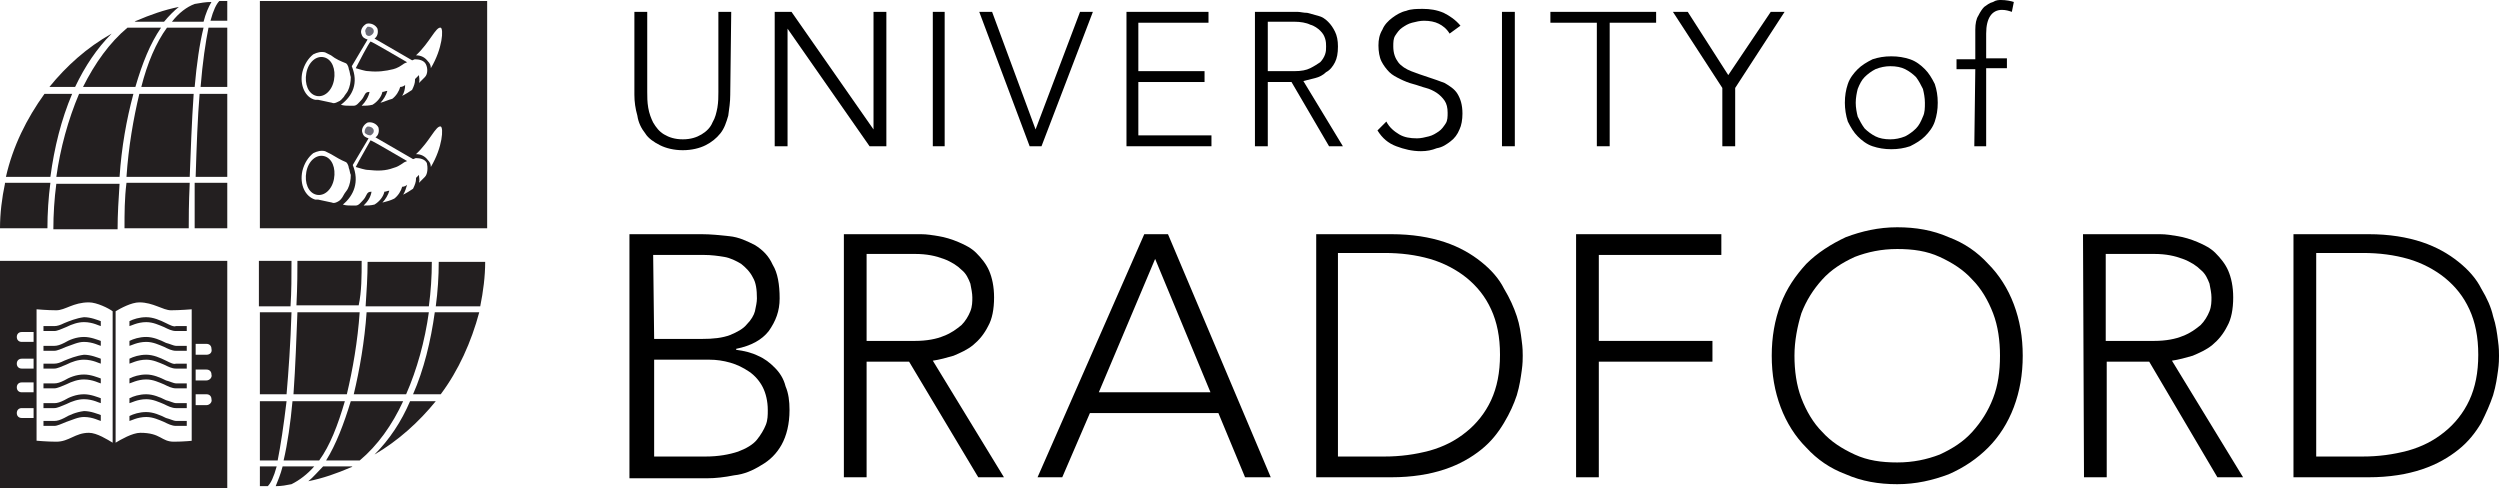 <svg xmlns="http://www.w3.org/2000/svg" xmlns:xlink="http://www.w3.org/1999/xlink" id="Layer_1" x="0px" y="0px" viewBox="0 0 253 49.4" style="enable-background:new 0 0 253 49.4;" xml:space="preserve"><style type="text/css">	.st0{fill:#231F20;}	.st1{fill:#6A6A75;}</style><path class="st0" d="M36.4,31.6h-6.3c-0.1,2.5-0.2,5.5-0.4,8.3h5.4C35.7,37.4,36.2,34.5,36.4,31.6 M29,40.6h-2.7v6h1.8  C28.4,45.1,28.7,43.1,29,40.6 M32.3,46.6c1.1-1.5,1.9-3.6,2.6-6h-5.3c-0.2,2.2-0.5,4.3-0.9,6H32.3L32.3,46.6z M41.1,39.9  c1.1-2.5,1.9-5.4,2.3-8.3h-6.3c-0.2,2.9-0.7,5.8-1.3,8.3H41.1L41.1,39.9z M48.6,31c0.3-1.5,0.5-3,0.5-4.5l0,0h-4.7l0,0  c0,1.5-0.1,3-0.3,4.5H48.6L48.6,31z M29.5,31.6h-3.2v8.3H29C29.2,37.6,29.4,34.8,29.5,31.6 M29.5,26.4L29.5,26.4h-3.3V31h3.2  C29.5,29.5,29.5,28,29.5,26.4 M36.6,26.4L36.6,26.4h-6.5l0,0c0,0.9,0,2.5-0.1,4.5h6.3C36.6,29.5,36.6,27.9,36.6,26.4 M44.6,39.9  c1.8-2.4,3.1-5.3,3.9-8.3H44c-0.4,2.9-1.1,5.8-2.2,8.3H44.6L44.6,39.9z M43.4,31c0.2-1.5,0.3-3,0.3-4.5l0,0h-6.5l0,0  c0,1.5-0.1,3-0.2,4.5H43.4L43.4,31z M26.3,49.2c0.3,0,0.5,0,0.8,0c0.3-0.3,0.6-0.9,0.9-2h-1.7L26.3,49.2L26.3,49.2L26.3,49.2z   M31.8,47.2h-3.2c-0.2,0.8-0.5,1.5-0.7,2c0.6,0,1.1-0.1,1.6-0.2C30.3,48.6,31.1,48,31.8,47.2 M31.2,48.7c1.5-0.3,2.9-0.8,4.3-1.4  c0.1,0,0.1-0.1,0.2-0.1h-3C32.1,47.8,31.7,48.3,31.2,48.7 M35.5,40.6c-0.7,2.3-1.5,4.4-2.5,6h3.4c1.8-1.5,3.3-3.6,4.4-6H35.5  L35.5,40.6z M37.9,46c2.4-1.4,4.5-3.3,6.2-5.4h-2.6C40.6,42.7,39.4,44.5,37.9,46"></path><path class="st0" d="M12.8,17.9h6.4c0.1-2.5,0.2-5.6,0.4-8.4h-5.5C13.5,12,13,14.9,12.8,17.9 M20.3,8.8H23v-6h-1.9  C20.8,4.3,20.5,6.3,20.3,8.8 M16.9,2.8c-1.1,1.5-2,3.6-2.6,6h5.4c0.2-2.3,0.5-4.4,0.9-6L16.9,2.8L16.9,2.8z M8,9.5  c-1.1,2.6-1.9,5.5-2.3,8.4h6.4c0.2-3,0.7-5.8,1.4-8.4H8L8,9.5z M0.5,18.6C0.2,20,0,21.6,0,23.1l0,0h4.8l0,0c0-1.5,0.1-3.1,0.3-4.6  H0.5V18.6z M19.8,17.9H23V9.5h-2.8C20,11.9,19.9,14.7,19.8,17.9 M19.7,23.1L19.7,23.1H23v-4.6h-3.3C19.7,20,19.7,21.5,19.7,23.1   M12.6,23.1L12.6,23.1h6.5l0,0c0-0.9,0-2.5,0.1-4.6h-6.4C12.6,20.1,12.6,21.6,12.6,23.1 M4.5,9.5c-1.8,2.5-3.2,5.3-3.9,8.4h4.5  c0.4-3,1.1-5.8,2.2-8.4H4.5L4.5,9.5z M5.7,18.6c-0.2,1.5-0.3,3.1-0.3,4.6l0,0h6.5l0,0c0-1.5,0.1-3.1,0.2-4.6H5.7L5.7,18.6z M23,0.1  c-0.3,0-0.5,0-0.8,0c-0.3,0.3-0.6,0.9-0.9,2H23V0.1L23,0.1 M17.4,2.2h3.2c0.2-0.8,0.5-1.5,0.8-2c-0.6,0-1.1,0.1-1.7,0.2  C18.9,0.7,18.1,1.3,17.4,2.2 M18.1,0.7c-1.5,0.3-2.9,0.8-4.3,1.4c-0.1,0-0.1,0.1-0.2,0.1h3C17.1,1.6,17.6,1.1,18.1,0.7 M13.7,8.8  c0.7-2.4,1.5-4.4,2.6-6h-3.4c-1.8,1.5-3.3,3.6-4.5,6H13.7L13.7,8.8z M11.3,3.4C8.8,4.8,6.7,6.7,5,8.8h2.6C8.6,6.7,9.8,4.9,11.3,3.4"></path><path class="st1" d="M37.5,13.7c0.2-0.1,0.4-0.3,0.3-0.6c-0.1-0.2-0.3-0.3-0.6-0.3c-0.2,0.1-0.3,0.3-0.3,0.6  C37,13.6,37.3,13.7,37.5,13.7L37.5,13.7z"></path><path class="st0" d="M32.8,15.8c-0.8-0.2-1.6,0.5-1.8,1.6c-0.2,1.1,0.2,2.1,1,2.3c0.8,0.2,1.6-0.5,1.8-1.6C34,17,33.6,16,32.8,15.8  L32.8,15.8z"></path><path class="st0" d="M36,16.9c0.4,0.1,0.9,0.3,1.3,0.3c0.9,0.1,1.7,0.1,2.5-0.2c0.4-0.1,0.7-0.3,1-0.5c0.1-0.1,0.2-0.1,0.4-0.2  c-0.7-0.4-3.4-2-3.7-2.1C37.4,14.4,36.3,16.3,36,16.9L36,16.9z"></path><path class="st0" d="M39.8,7c0.4-0.1,0.7-0.3,1-0.5c0.1-0.1,0.2-0.1,0.4-0.2c-0.7-0.4-3.4-2-3.7-2.1c-0.2,0.2-1.2,2.1-1.5,2.7  c0.4,0.1,0.9,0.3,1.3,0.3C38.2,7.3,39,7.2,39.8,7L39.8,7z"></path><path class="st0" d="M26.3,0.1v23h23v-23L26.3,0.1L26.3,0.1z M35.6,6.7L37.2,4c-0.3-0.1-0.5-0.2-0.6-0.5c-0.2-0.4,0.1-0.9,0.5-1.1  c0.4-0.1,0.9,0.1,1.1,0.5c0.1,0.4,0,0.8-0.3,1l3.8,2.2C41.8,6.1,41.9,6,42,6c0.4,0,0.9,0.1,1.1,0.5c0.2,0.4,0.2,1-0.1,1.3  c-0.2,0.2-0.4,0.4-0.6,0.6c0.1-0.3,0-0.6,0-0.8C42.2,7.8,42.1,7.9,42,8v0.1c0,0.3-0.1,0.6-0.3,1c-0.3,0.2-0.6,0.4-1,0.6  C40.9,9.4,41,9,41,8.6c-0.1,0.1-0.3,0.2-0.5,0.2c-0.1,0.4-0.4,0.9-0.8,1.2c-0.4,0.1-0.8,0.3-1.2,0.4c0.3-0.3,0.6-0.8,0.7-1.2  c-0.2,0-0.3,0.1-0.5,0.1c-0.1,0.5-0.5,1-1,1.3c-0.4,0.1-0.7,0.1-1.1,0.1c0.4-0.4,0.7-0.9,0.8-1.4c-0.3,0-0.4,0.1-0.5,0.3  s-0.2,0.4-0.4,0.6c-0.2,0.2-0.4,0.5-0.7,0.5c-0.1,0-0.3,0-0.4,0c-0.3,0-0.6,0-0.9-0.1C35.7,9.7,36.3,8.4,35.6,6.7L35.6,6.7L35.6,6.7  L35.6,6.7z M30.6,7.3c0.2-0.8,0.6-1.4,1.1-1.8c0.4-0.2,0.8-0.3,1.2-0.2c0.2,0.1,0.4,0.2,0.6,0.3C34,6,34.5,6.2,35,6.4  c0.2,0.1,0.3,0.5,0.3,0.6c0.1,0.2,0.1,0.5,0.2,0.8c0,0.5-0.1,1-0.3,1.4c-0.1,0.2-0.3,0.4-0.4,0.6c-0.2,0.2-0.3,0.4-0.6,0.5  c-0.2,0.1-0.4,0.2-0.6,0.1c-0.5-0.1-0.9-0.2-1.4-0.3c-0.1,0-0.2,0-0.3,0C30.9,9.9,30.3,8.6,30.6,7.3L30.6,7.3z M34.2,20.4  c-0.2,0.1-0.4,0.2-0.6,0.1c-0.5-0.1-0.9-0.2-1.4-0.3c-0.1,0-0.2,0-0.3,0c-1-0.3-1.6-1.5-1.3-2.9c0.2-0.8,0.6-1.4,1.1-1.8  c0.4-0.2,0.8-0.3,1.2-0.2c0.2,0.1,0.4,0.2,0.6,0.3c0.5,0.3,1,0.6,1.5,0.8c0.2,0.1,0.3,0.5,0.3,0.6c0.1,0.2,0.1,0.5,0.2,0.7  c0,0.5-0.1,1-0.3,1.4c-0.1,0.2-0.3,0.4-0.4,0.6C34.6,20.1,34.4,20.3,34.2,20.4L34.2,20.4z M43,17.9c-0.2,0.2-0.4,0.4-0.6,0.6  c0.1-0.3,0-0.5,0-0.8c-0.1,0.1-0.2,0.2-0.3,0.3v0.1c0,0.3-0.1,0.6-0.3,1c-0.3,0.2-0.6,0.4-1,0.6c0.2-0.3,0.3-0.7,0.4-1  c-0.1,0.1-0.3,0.2-0.5,0.2c-0.1,0.4-0.4,0.9-0.8,1.2c-0.4,0.2-0.8,0.3-1.2,0.4c0.3-0.3,0.6-0.8,0.7-1.2c-0.2,0-0.3,0.1-0.5,0.1  c-0.1,0.5-0.5,1-1,1.3c-0.4,0.1-0.7,0.1-1.1,0.1c0.4-0.4,0.7-0.8,0.8-1.4c-0.3,0-0.4,0.1-0.5,0.3c-0.1,0.2-0.2,0.4-0.4,0.6  s-0.4,0.5-0.7,0.5c-0.1,0-0.3,0-0.4,0c-0.3,0-0.6,0-0.9-0.1c1.1-0.9,1.7-2.3,1-4l0,0l0,0l1.6-2.7c-0.3-0.1-0.5-0.2-0.6-0.5  c-0.2-0.4,0.1-0.9,0.5-1.1c0.4-0.1,0.9,0.1,1.1,0.5c0.1,0.4,0,0.8-0.3,1l3.8,2.2c0.1,0,0.2-0.1,0.3-0.1c0.4,0,0.9,0.1,1.1,0.5  C43.3,16.9,43.3,17.6,43,17.9L43,17.9z M43.6,16.9c0-0.3-0.1-0.5-0.3-0.7c-0.3-0.4-0.7-0.6-1.2-0.6c1.4-1.3,2-2.9,2.5-2.8  C44.9,12.9,44.8,14.9,43.6,16.9L43.6,16.9z M43.6,6.9c0-0.3-0.1-0.5-0.3-0.7c-0.3-0.4-0.7-0.6-1.2-0.6c1.4-1.3,2-2.9,2.5-2.8  C44.9,2.9,44.8,4.9,43.6,6.9L43.6,6.9z"></path><path class="st0" d="M32,9.7c0.8,0.2,1.6-0.5,1.8-1.6s-0.2-2.1-1-2.3C32,5.6,31.2,6.3,31,7.4S31.2,9.5,32,9.7L32,9.7z"></path><path class="st1" d="M37.5,3.6c0.2-0.1,0.4-0.3,0.3-0.6c-0.1-0.2-0.3-0.3-0.6-0.3C37,2.9,36.9,3.1,37,3.3C37,3.6,37.3,3.7,37.5,3.6  L37.5,3.6z"></path><path class="st0" d="M6.5,32.7c-0.4,0.2-0.7,0.3-1,0.3H4.4v0.5h1.1c0.3,0,0.7-0.2,1.2-0.4c0.6-0.3,1.2-0.5,1.8-0.5  c0.9,0,1.6,0.4,1.7,0.4v-0.5c-0.3-0.1-1-0.4-1.7-0.4C7.7,32.2,7,32.5,6.5,32.7L6.5,32.7z"></path><path class="st0" d="M16.8,42.3c-0.6-0.3-1.3-0.6-2-0.6s-1.3,0.2-1.7,0.4v0.5c0.1,0,0.8-0.4,1.7-0.4c0.7,0,1.3,0.3,1.8,0.5  c0.4,0.2,0.8,0.4,1.2,0.4h1.1v-0.5h-1.1C17.6,42.6,17.2,42.4,16.8,42.3L16.8,42.3z"></path><path class="st0" d="M6.5,34.7c-0.4,0.2-0.7,0.3-1,0.3H4.4v0.5h1.1c0.3,0,0.7-0.2,1.2-0.4c0.6-0.2,1.2-0.5,1.8-0.5  c0.9,0,1.6,0.4,1.7,0.4v-0.5c-0.3-0.1-1-0.4-1.7-0.4C7.7,34.1,7,34.4,6.5,34.7L6.5,34.7z"></path><path class="st0" d="M6.5,42.3c-0.4,0.2-0.7,0.3-1,0.3H4.4v0.5h1.1c0.3,0,0.7-0.2,1.2-0.4c0.6-0.2,1.2-0.5,1.8-0.5  c0.9,0,1.6,0.4,1.7,0.4V42c-0.3-0.1-1-0.4-1.7-0.4C7.7,41.7,7,42,6.5,42.3L6.5,42.3z"></path><path class="st0" d="M6.5,36.5c-0.4,0.2-0.7,0.3-1,0.3H4.4v0.5h1.1c0.3,0,0.7-0.2,1.2-0.4c0.6-0.3,1.2-0.5,1.8-0.5  c0.9,0,1.6,0.4,1.7,0.4v-0.5c-0.3-0.1-1-0.4-1.7-0.4C7.7,36,7,36.3,6.5,36.5L6.5,36.5z"></path><path class="st0" d="M6.5,40.5c-0.4,0.2-0.7,0.3-1,0.3H4.4v0.5h1.1c0.3,0,0.7-0.2,1.2-0.4c0.6-0.3,1.2-0.5,1.8-0.5  c0.9,0,1.6,0.4,1.7,0.4v-0.5c-0.3-0.1-1-0.4-1.7-0.4C7.7,39.9,7,40.2,6.5,40.5L6.5,40.5z"></path><path class="st0" d="M16.8,40.5c-0.6-0.3-1.3-0.6-2-0.6s-1.3,0.2-1.7,0.4v0.5c0.1,0,0.8-0.4,1.7-0.4c0.7,0,1.3,0.3,1.8,0.5  c0.4,0.2,0.8,0.4,1.2,0.4h1.1v-0.5h-1.1C17.6,40.8,17.2,40.6,16.8,40.5L16.8,40.5z"></path><path class="st0" d="M6.5,38.5c-0.4,0.2-0.7,0.3-1,0.3H4.4v0.5h1.1c0.3,0,0.7-0.2,1.2-0.4c0.6-0.3,1.2-0.5,1.8-0.5  c0.9,0,1.6,0.4,1.7,0.4v-0.5c-0.3-0.1-1-0.4-1.7-0.4C7.7,37.9,7,38.2,6.5,38.5L6.5,38.5z"></path><path class="st0" d="M16.8,34.7c-0.6-0.3-1.3-0.6-2-0.6s-1.3,0.2-1.7,0.4V35c0.1,0,0.8-0.4,1.7-0.4c0.7,0,1.3,0.3,1.8,0.5  c0.4,0.2,0.8,0.4,1.2,0.4h1.1V35h-1.1C17.6,35,17.2,34.8,16.8,34.7L16.8,34.7z"></path><path class="st0" d="M16.8,38.5c-0.6-0.3-1.3-0.6-2-0.6s-1.3,0.2-1.7,0.4v0.5c0.1,0,0.8-0.4,1.7-0.4c0.7,0,1.3,0.3,1.8,0.5  c0.4,0.2,0.8,0.4,1.2,0.4h1.1v-0.5h-1.1C17.6,38.8,17.2,38.6,16.8,38.5L16.8,38.5z"></path><path class="st0" d="M0,26.4v23h23v-23L0,26.4L0,26.4z M3.4,42.3H2.2c-0.3,0-0.5-0.2-0.5-0.5s0.2-0.5,0.5-0.5h1.2V42.3L3.4,42.3z   M3.4,39.7H2.2c-0.3,0-0.5-0.2-0.5-0.5s0.2-0.5,0.5-0.5h1.2V39.7L3.4,39.7z M3.4,37.3H2.2c-0.3,0-0.5-0.2-0.5-0.5s0.2-0.5,0.5-0.5  h1.2V37.3L3.4,37.3z M3.4,34.6H2.2c-0.3,0-0.5-0.2-0.5-0.5s0.2-0.5,0.5-0.5h1.2V34.6L3.4,34.6z M11.4,44.8c-0.5-0.3-1.6-1-2.4-1  c-1.4,0-2,0.9-3.3,0.9c-0.9,0-2-0.1-2-0.1V31.3c0,0,1.1,0.1,2,0.1s1.7-0.8,3.3-0.8c0.8,0,2,0.6,2.4,0.9V44.8L11.4,44.8z M17.6,44.7  c-1.3,0-1.3-0.9-3.4-0.9c-0.8,0-2,0.7-2.5,1V31.5c0.5-0.3,1.6-0.9,2.4-0.9c1.4,0,2.4,0.8,3.2,0.8c0.9,0,2.1-0.1,2.1-0.1v13.3  C19.6,44.6,18.5,44.7,17.6,44.7L17.6,44.7z M20.9,41h-1.1v-1.1h1.1c0.3,0,0.5,0.2,0.5,0.5C21.5,40.7,21.2,41,20.9,41L20.9,41z   M20.9,38.5L20.9,38.5h-1.1v-1.1h1.1c0.3,0,0.5,0.2,0.5,0.5C21.5,38.2,21.2,38.5,20.9,38.5L20.9,38.5z M20.9,35.9h-1.1v-1.1h1.1l0,0  c0.3,0,0.5,0.2,0.5,0.5C21.5,35.7,21.2,35.9,20.9,35.9L20.9,35.9z"></path><path class="st0" d="M16.8,32.7c-0.6-0.3-1.3-0.6-2-0.6s-1.3,0.2-1.7,0.4V33c0.1,0,0.8-0.4,1.7-0.4c0.7,0,1.3,0.3,1.8,0.5  c0.4,0.2,0.8,0.4,1.2,0.4h1.1V33h-1.1C17.6,33.1,17.2,32.9,16.8,32.7L16.8,32.7z"></path><path class="st0" d="M16.8,36.5c-0.6-0.3-1.3-0.6-2-0.6s-1.3,0.2-1.7,0.4v0.5c0.1,0,0.8-0.4,1.7-0.4c0.7,0,1.3,0.3,1.8,0.5  c0.4,0.2,0.8,0.4,1.2,0.4h1.1v-0.5h-1.1C17.6,36.9,17.2,36.7,16.8,36.5L16.8,36.5z"></path><path d="M73.9,9.6c0,0.7-0.1,1.4-0.2,2.1c-0.2,0.7-0.4,1.3-0.8,1.8s-0.9,0.9-1.5,1.2s-1.4,0.5-2.3,0.5s-1.7-0.2-2.3-0.5  c-0.6-0.3-1.2-0.7-1.5-1.2c-0.4-0.5-0.7-1.1-0.8-1.8c-0.2-0.7-0.3-1.4-0.3-2.1V1.2h1.3v8.1c0,0.5,0,1,0.1,1.6s0.3,1.1,0.5,1.5  c0.3,0.5,0.6,0.9,1.1,1.2s1.1,0.5,1.9,0.5s1.4-0.2,1.9-0.5s0.9-0.7,1.1-1.2c0.3-0.5,0.4-1,0.5-1.5c0.1-0.6,0.1-1.1,0.1-1.6V1.2H74  L73.9,9.6L73.9,9.6z"></path><polygon points="78.4,1.2 80.1,1.2 88.4,13.1 88.4,13.1 88.4,1.2 89.7,1.2 89.7,14.8 88,14.8 79.7,2.9 79.7,2.9 79.7,14.8   78.4,14.8 "></polygon><polygon points="94.4,1.2 95.6,1.2 95.6,14.8 94.4,14.8 "></polygon><polygon points="99.1,1.2 100.4,1.2 104.8,13.1 109.3,1.2 110.6,1.2 105.4,14.8 104.2,14.8 "></polygon><polygon points="114,1.2 122.3,1.2 122.3,2.3 115.2,2.3 115.2,7.2 121.9,7.2 121.9,8.3 115.2,8.3 115.2,13.7 122.6,13.7 122.6,14.8   114,14.8 "></polygon><path d="M127,1.2h3.6c0.2,0,0.4,0,0.7,0s0.6,0.1,1,0.1c0.4,0.1,0.7,0.2,1.1,0.3c0.4,0.1,0.7,0.3,1,0.6s0.5,0.6,0.7,1  s0.3,0.9,0.3,1.5c0,0.7-0.1,1.2-0.3,1.6c-0.2,0.4-0.5,0.8-0.9,1c-0.3,0.3-0.7,0.5-1.1,0.6c-0.4,0.1-0.8,0.2-1.2,0.3l4,6.6h-1.4  l-3.8-6.5h-2.4v6.5H127V1.2L127,1.2z M128.3,7.2h2.7c0.7,0,1.2-0.1,1.6-0.3c0.4-0.2,0.7-0.4,1-0.6c0.2-0.2,0.4-0.5,0.5-0.8  s0.1-0.5,0.1-0.8c0-0.2,0-0.5-0.1-0.8s-0.2-0.5-0.5-0.8c-0.2-0.2-0.6-0.5-1-0.6c-0.4-0.2-1-0.3-1.6-0.3h-2.7V7.2L128.3,7.2z"></path><path d="M140.3,12.3c0.3,0.6,0.8,1,1.3,1.3s1.1,0.4,1.8,0.4c0.4,0,0.8-0.1,1.2-0.2c0.4-0.1,0.7-0.3,1-0.5s0.5-0.5,0.7-0.8  s0.2-0.7,0.2-1.1c0-0.5-0.1-0.9-0.3-1.2s-0.5-0.6-0.8-0.8s-0.7-0.4-1.1-0.5c-0.4-0.1-0.9-0.3-1.3-0.4c-0.4-0.1-0.9-0.3-1.3-0.5  c-0.4-0.2-0.8-0.4-1.1-0.7c-0.3-0.3-0.6-0.7-0.8-1.1s-0.3-1-0.3-1.6s0.1-1.1,0.4-1.6c0.2-0.5,0.6-0.9,1-1.2s0.9-0.6,1.4-0.7  c0.5-0.2,1.1-0.2,1.7-0.2c0.7,0,1.4,0.1,2.1,0.4c0.6,0.3,1.2,0.7,1.7,1.3l-1.1,0.8c-0.3-0.5-0.7-0.8-1.1-1c-0.4-0.2-0.9-0.3-1.5-0.3  c-0.4,0-0.8,0.1-1.2,0.2c-0.4,0.1-0.7,0.3-1,0.5s-0.5,0.5-0.7,0.8S141,4.3,141,4.7c0,0.7,0.2,1.2,0.5,1.6c0.3,0.4,0.8,0.7,1.3,0.9  c0.5,0.2,1.1,0.4,1.7,0.6c0.6,0.2,1.2,0.4,1.7,0.6c0.5,0.3,1,0.6,1.3,1.1s0.5,1.1,0.5,2c0,0.6-0.1,1.2-0.3,1.6  c-0.2,0.5-0.5,0.9-0.9,1.2s-0.8,0.6-1.4,0.7c-0.5,0.2-1,0.3-1.6,0.3c-0.9,0-1.7-0.2-2.5-0.5s-1.4-0.8-1.9-1.6L140.3,12.3L140.3,12.3  z"></path><polygon points="152,1.2 153.3,1.2 153.3,14.8 152,14.8 "></polygon><polygon points="161.6,2.3 156.9,2.3 156.9,1.2 167.6,1.2 167.6,2.3 162.9,2.3 162.9,14.8 161.6,14.8 "></polygon><polygon points="174.3,8.9 169.3,1.2 170.8,1.2 174.9,7.6 179.2,1.2 180.6,1.2 175.6,8.9 175.6,14.8 174.3,14.8 "></polygon><path d="M186.7,10.4c0-0.7,0.1-1.3,0.3-1.9s0.6-1.1,1-1.5s0.9-0.7,1.5-1c0.6-0.2,1.2-0.3,1.9-0.3s1.3,0.1,1.9,0.3  c0.6,0.2,1.1,0.6,1.5,1s0.7,0.9,1,1.5c0.2,0.6,0.3,1.2,0.3,1.9s-0.1,1.3-0.3,1.9c-0.2,0.6-0.6,1.1-1,1.5s-0.9,0.7-1.5,1  c-0.6,0.2-1.2,0.3-1.9,0.3s-1.3-0.1-1.9-0.3c-0.6-0.2-1.1-0.6-1.5-1s-0.7-0.9-1-1.5C186.8,11.7,186.7,11,186.7,10.4L186.7,10.4z   M187.8,10.4c0,0.5,0.1,1,0.2,1.4c0.2,0.4,0.4,0.8,0.7,1.2c0.3,0.3,0.7,0.6,1.1,0.8c0.4,0.2,0.9,0.3,1.5,0.3c0.5,0,1-0.1,1.5-0.3  c0.4-0.2,0.8-0.5,1.1-0.8s0.5-0.7,0.7-1.2c0.2-0.4,0.2-0.9,0.2-1.4s-0.1-1-0.2-1.4c-0.2-0.4-0.4-0.8-0.7-1.2  c-0.3-0.3-0.7-0.6-1.1-0.8s-0.9-0.3-1.5-0.3c-0.5,0-1,0.1-1.5,0.3c-0.4,0.2-0.8,0.5-1.1,0.8S188.2,8.5,188,9  C187.9,9.4,187.8,9.9,187.8,10.4L187.8,10.4z"></path><path d="M199.9,7H198V6h1.9V3c0-0.6,0.1-1.1,0.3-1.4c0.2-0.4,0.4-0.7,0.6-0.9c0.3-0.2,0.5-0.4,0.9-0.5C202,0,202.3,0,202.5,0  c0.5,0,1,0.1,1.3,0.2l-0.2,1c-0.3-0.1-0.6-0.2-1-0.2c-1,0-1.6,0.8-1.6,2.4v2.5h2.1v1H201v7.9h-1.2L199.9,7L199.9,7z"></path><path d="M63.9,23.7H71c0.9,0,1.9,0.1,2.8,0.2c1,0.1,1.8,0.5,2.6,0.9c0.8,0.5,1.4,1.1,1.8,2c0.5,0.8,0.7,2,0.7,3.4  c0,1.3-0.4,2.3-1.1,3.3c-0.7,0.9-1.8,1.5-3.3,1.8v0.1c0.8,0.1,1.6,0.3,2.2,0.6c0.7,0.3,1.2,0.7,1.7,1.2s0.9,1.1,1.1,1.9  c0.3,0.7,0.4,1.5,0.4,2.4c0,1.4-0.3,2.6-0.8,3.5s-1.2,1.6-2.1,2.1c-0.8,0.5-1.7,0.9-2.7,1c-1,0.2-1.9,0.3-2.7,0.3h-7.9V23.7H63.9z   M66.2,34.3H71c1.2,0,2.1-0.1,2.9-0.4c0.7-0.3,1.3-0.6,1.7-1.1c0.4-0.4,0.7-0.9,0.8-1.3c0.1-0.5,0.2-0.9,0.2-1.3  c0-0.9-0.1-1.6-0.4-2.1c-0.3-0.6-0.7-1-1.2-1.4c-0.5-0.3-1.1-0.6-1.7-0.7s-1.3-0.2-2.1-0.2h-5.1L66.2,34.3L66.2,34.3z M66.2,46.2  h5.2c1.3,0,2.4-0.2,3.3-0.5c0.8-0.3,1.5-0.7,1.9-1.2s0.7-1,0.9-1.5c0.2-0.5,0.2-1,0.2-1.5c0-0.9-0.2-1.7-0.5-2.3s-0.8-1.2-1.4-1.6  c-0.6-0.4-1.2-0.7-1.9-0.9c-0.7-0.2-1.4-0.3-2.1-0.3h-5.6V46.2L66.2,46.2z"></path><path d="M85.4,23.7h6.5c0.3,0,0.8,0,1.3,0c0.6,0,1.2,0.1,1.8,0.2c0.6,0.1,1.3,0.3,2,0.6c0.7,0.3,1.3,0.6,1.8,1.1s1,1.1,1.3,1.8  c0.3,0.7,0.5,1.6,0.5,2.7c0,1.2-0.2,2.2-0.6,2.9c-0.4,0.8-0.9,1.4-1.5,1.9s-1.3,0.8-2,1.1c-0.7,0.2-1.4,0.4-2.1,0.5l7.2,11.8H99  l-7-11.7h-4.3v11.7h-2.3L85.4,23.7L85.4,23.7z M87.7,34.5h4.9c1.2,0,2.2-0.2,2.9-0.5c0.8-0.3,1.3-0.7,1.8-1.1  c0.4-0.4,0.7-0.9,0.9-1.4c0.2-0.5,0.2-1,0.2-1.4s-0.1-0.9-0.2-1.4c-0.2-0.5-0.4-1-0.9-1.4c-0.4-0.4-1-0.8-1.8-1.1  c-0.8-0.3-1.7-0.5-2.9-0.5h-4.9V34.5L87.7,34.5z"></path><path d="M115.8,23.7h2.4l10.4,24.6H126l-2.7-6.5h-13l-2.8,6.5H105L115.8,23.7L115.8,23.7z M116.9,26.2l-5.7,13.5h11.3L116.9,26.2  L116.9,26.2z"></path><path d="M133.2,23.7h7.6c2.1,0,3.9,0.3,5.4,0.8s2.7,1.2,3.7,2s1.8,1.7,2.3,2.7c0.6,1,1,1.9,1.3,2.8c0.3,0.9,0.4,1.7,0.5,2.5  c0.1,0.7,0.1,1.2,0.1,1.5s0,0.8-0.1,1.5s-0.2,1.5-0.5,2.5c-0.3,0.9-0.7,1.8-1.3,2.8s-1.3,1.9-2.3,2.7s-2.2,1.5-3.7,2  s-3.3,0.8-5.4,0.8h-7.6V23.7L133.2,23.7z M135.4,46.2h4.7c1.6,0,3.1-0.2,4.6-0.6c1.4-0.4,2.6-1,3.7-1.9c1-0.8,1.9-1.9,2.5-3.2  s0.9-2.8,0.9-4.6s-0.3-3.3-0.9-4.6c-0.6-1.3-1.4-2.3-2.5-3.2c-1-0.8-2.3-1.5-3.7-1.9s-2.9-0.6-4.6-0.6h-4.7V46.2L135.4,46.2z"></path><polygon points="159.5,23.7 174.2,23.7 174.2,25.8 161.8,25.8 161.8,34.5 173.3,34.5 173.3,36.6 161.8,36.6 161.8,48.3 159.5,48.3   "></polygon><path d="M179.3,36c0-1.9,0.3-3.6,0.9-5.2c0.6-1.6,1.5-2.9,2.6-4.1c1.1-1.1,2.5-2,4-2.7c1.6-0.6,3.3-1,5.2-1s3.6,0.3,5.2,1  c1.6,0.6,2.9,1.5,4,2.7c1.1,1.1,2,2.5,2.6,4.1c0.6,1.6,0.9,3.3,0.9,5.2s-0.3,3.6-0.9,5.2c-0.6,1.6-1.5,3-2.6,4.1s-2.4,2-4,2.7  c-1.6,0.6-3.3,1-5.2,1s-3.6-0.3-5.2-1c-1.6-0.6-2.9-1.5-4-2.7c-1.1-1.1-2-2.5-2.6-4.1C179.6,39.6,179.3,37.9,179.3,36L179.3,36z   M181.6,36c0,1.5,0.2,3,0.7,4.3s1.2,2.5,2.1,3.4c0.9,1,2,1.7,3.3,2.3s2.7,0.8,4.3,0.8s3-0.3,4.3-0.8c1.3-0.6,2.4-1.3,3.3-2.3  c0.9-1,1.6-2.1,2.1-3.4c0.5-1.3,0.7-2.7,0.7-4.3c0-1.5-0.2-3-0.7-4.3s-1.2-2.5-2.1-3.4c-0.9-1-2-1.7-3.3-2.3  c-1.3-0.6-2.7-0.8-4.3-0.8s-3,0.3-4.3,0.8c-1.3,0.6-2.4,1.3-3.3,2.3c-0.9,1-1.6,2.1-2.1,3.4C181.9,33,181.6,34.5,181.6,36L181.6,36z  "></path><path d="M210.8,23.7h6.5c0.3,0,0.8,0,1.3,0c0.6,0,1.2,0.1,1.8,0.2s1.3,0.3,2,0.6c0.7,0.3,1.3,0.6,1.8,1.1s1,1.1,1.3,1.8  c0.3,0.7,0.5,1.6,0.5,2.7c0,1.2-0.2,2.2-0.6,2.9c-0.4,0.8-0.9,1.4-1.5,1.9s-1.3,0.8-2,1.1c-0.7,0.2-1.4,0.4-2.1,0.5l7.2,11.8h-2.6  l-6.9-11.7h-4.3v11.7h-2.3L210.8,23.7L210.8,23.7z M213.1,34.5h4.9c1.2,0,2.2-0.2,2.9-0.5c0.8-0.3,1.3-0.7,1.8-1.1  c0.4-0.4,0.7-0.9,0.9-1.4c0.2-0.5,0.2-1,0.2-1.4s-0.1-0.9-0.2-1.4c-0.2-0.5-0.4-1-0.9-1.4c-0.4-0.4-1-0.8-1.8-1.1  c-0.8-0.3-1.7-0.5-2.9-0.5h-4.9V34.5L213.1,34.5z"></path><path d="M232.1,23.7h7.6c2.1,0,3.9,0.3,5.4,0.8s2.7,1.2,3.7,2s1.8,1.7,2.3,2.7c0.6,1,1,1.9,1.2,2.8c0.3,0.9,0.4,1.7,0.5,2.5  c0.1,0.7,0.1,1.2,0.1,1.5s0,0.8-0.1,1.5s-0.2,1.5-0.5,2.5c-0.3,0.9-0.7,1.8-1.2,2.8c-0.6,1-1.3,1.9-2.3,2.7s-2.2,1.5-3.7,2  s-3.3,0.8-5.4,0.8h-7.6V23.7L232.1,23.7z M234.4,46.2h4.7c1.6,0,3.1-0.2,4.6-0.6c1.4-0.4,2.6-1,3.7-1.9c1-0.8,1.9-1.9,2.5-3.2  s0.9-2.8,0.9-4.6s-0.3-3.3-0.9-4.6c-0.6-1.3-1.4-2.3-2.5-3.2c-1-0.8-2.3-1.5-3.7-1.9s-2.9-0.6-4.6-0.6h-4.7V46.2L234.4,46.2z"></path></svg>